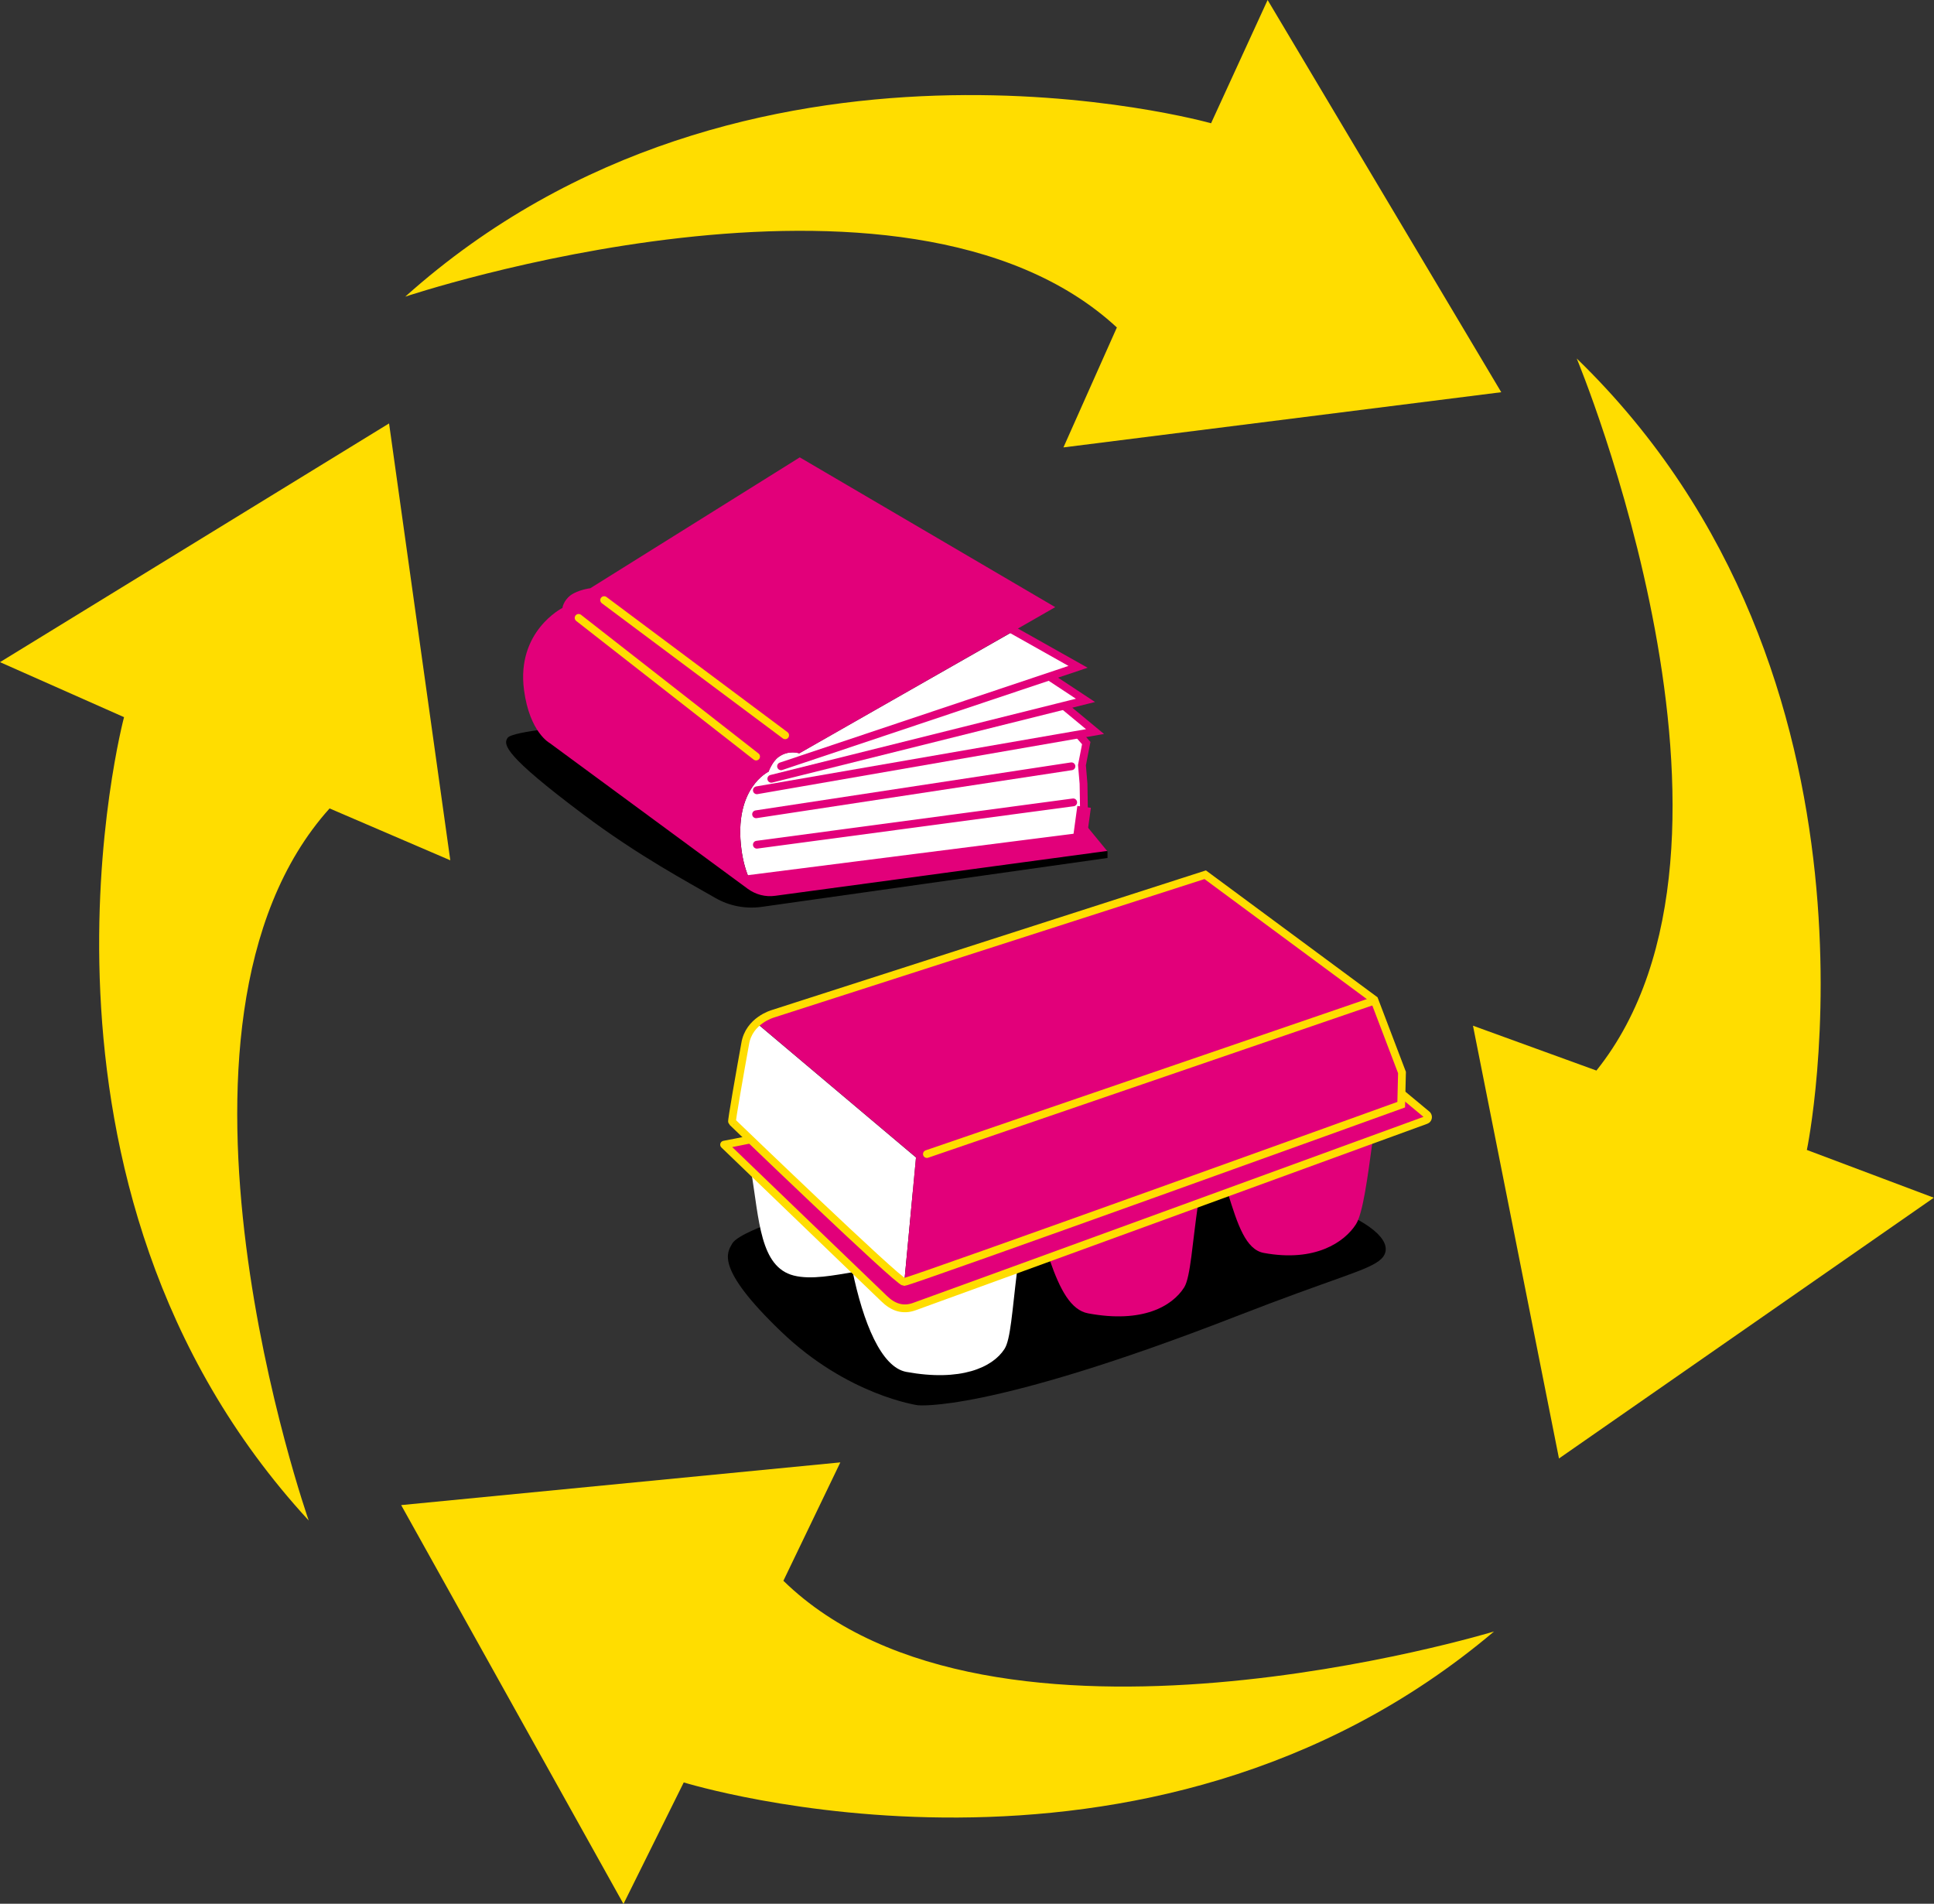 <?xml version="1.0" encoding="UTF-8"?>
<svg xmlns="http://www.w3.org/2000/svg" xmlns:xlink="http://www.w3.org/1999/xlink" version="1.1" id="Ebene_1" x="0px" y="0px" viewBox="0 0 991.7 976.1" style="enable-background:new 0 0 991.7 976.1;" xml:space="preserve">
<rect x="0" y="0" width="991.7" height="976.1" fill="#333333" stroke="none"/>
<style type="text/css">
	.st0{fill:#FFDD00;}
	.st1{fill:#FFFFFF;}
	.st2{fill:#E2007A;}
	.st3{fill:none;stroke:#FFDD00;stroke-width:4;}
	.st4{fill:none;stroke:#FFDD00;stroke-width:4;stroke-linejoin:round;}
	.st5{fill:none;stroke:#FFDD00;stroke-width:4;stroke-linecap:round;stroke-linejoin:round;}
	.st6{fill:#E2007A;stroke:#FFDD00;stroke-miterlimit:10;}
	.st7{fill:none;stroke:#E2007A;stroke-width:4;stroke-linecap:round;}
	.st8{fill:none;stroke:#E2007A;stroke-width:4;}
	.st9{fill:none;stroke:#FFDD00;stroke-width:4;stroke-linecap:round;}
	.st10{fill:none;stroke:#E2007A;stroke-width:7;}
</style>
<g id="K2">
	<path class="st0" d="M207.8,152.1c0,0,255.2-85.6,364.9,15.8l-27.4,61.5l224.5-28.3L650,0l-29,63.2C621,63.2,382.4-4.2,207.8,152.1   z"></path>
	<path class="st0" d="M808.5,183.8c0,0,103.5,248.5,10.1,365.1l-63.3-23l44.1,221.9l192.2-133.7l-65.1-24.5   C926.6,589.6,976.8,346.9,808.5,183.8z"></path>
	<path class="st0" d="M766.1,836.5c0,0-257.5,78.4-364.4-26l29.2-60.7l-225.2,21.9l114,204.5l30.9-62.3   C350.6,913.8,587.2,987.8,766.1,836.5z"></path>
	<path class="st0" d="M158.3,779.6c0,0-89.2-254,10.7-365.1l61.9,26.6l-31.4-224L0,339.5l63.6,28.2   C63.6,367.8-0.4,607.3,158.3,779.6z"></path>
</g>
<g id="Plastiktüte">
</g>
<g id="Plastiktüte_00000165205256658274388440000007756286430552554375_">
</g>
<g id="Eierkarton">
	<path d="M393.5,627.8c0,0-15.7,5.5-18.1,9.9c-2.4,4.4-9.1,12.2,25.1,45c34.1,32.8,70.1,37.8,70.1,37.8s35.2,4.2,162.8-45.4   c51.4-20,66.7-23.3,73.8-28.7c7.1-5.4,3.9-14.7-18.3-24.7l-59.3-47.8L393.5,627.8z"></path>
	<g>
		<g id="Flächen_weis_00000062183765804546837260000005186242479052576701_">
			<path class="st1" d="M388.1,524.7l81.6,68.8l-6,63.9l-88.2-82.1l6.7-40C382.2,535.1,384.7,527.7,388.1,524.7z"></path>
			<path class="st1" d="M437.8,652.2c-9.8,1.6-21.8,4.1-30.8,1.8c-17.3-4.4-17.7-28.6-21.8-53.4L437.8,652.2"></path>
			<path class="st1" d="M521.5,651.9c-2.5,20.4-3.3,34.9-6.4,39.7c-6.1,9.6-22.6,16.9-50.4,11.8c-12.8-2.4-22.1-25.1-27.7-52.4     l32,18.9L521.5,651.9z"></path>
		</g>
		<g id="Flächen_Blau_00000038382796385526878630000017127438921656892065_">
			<path class="st2" d="M614.3,617.6c-2.9,19.6-3.8,37.3-7.1,42.5c-6.1,9.6-21.3,18.5-49.2,13.3c-8.9-1.6-14.5-12.3-19.6-27     L614.3,617.6z"></path>
			<path class="st2" d="M704,583.7c-2.7,19.8-5.1,38.4-8.7,44c-5.8,9.1-20.9,19.6-47.3,14.7c-9.2-1.7-13.4-14.6-18.3-30.4L704,583.7     z"></path>
			<path class="st2" d="M731.7,571.7l-12-9.8l-1.2,4.6l0.4-16.5l-14.2-37.2L618,448.5l-224.9,72.2l-5,3.9l81.6,68.8l-6,63.9     l-79.6-73c-2.2,0.5-12.7,2.5-12.7,2.5l82,78.9c4.5,4.4,9.6,6.3,15.6,4.1c42.9-15.5,238.4-86.9,262.3-95.6     C732.3,574,732.6,572.5,731.7,571.7z"></path>
		</g>
		<g id="Linien_weis_00000111878151908188970740000018343491064178827143_">
			<path class="st3" d="M396.3,519.8c0,0-12.3,3.4-14.2,15.4c-2.3,12.7-7.2,40.3-6.7,40c0,0,85.2,82.1,88.2,82.1     c3,0,254.9-90.9,254.9-90.9l0.4-16.5l-14.2-37.3L618,448.5L396.3,519.8z"></path>
			<path class="st4" d="M384,584.4c-2.2,0.5-12.7,2.5-12.7,2.5l82,78.9c4.5,4.4,9.6,6.3,15.6,4.1c42.9-15.5,238.4-86.9,262.3-95.6     c1.1-0.4,1.4-1.8,0.6-2.7l-13-10.8"></path>
			<line class="st5" x1="475.3" y1="591.7" x2="704.6" y2="513.1"></line>
		</g>
	</g>
</g>
<g id="Buch">
	<path d="M296.2,372.1c0,0-33.4,2.7-35.9,6.2c-2.5,3.5-1.3,9.2,38.7,39.2c28.6,21.5,54.2,35,67.8,42.9c7.1,4.1,15.4,5.7,23.6,4.6   l177.5-25.1v-3.4L296.2,372.1z"></path>
	<g>
		<g>
			<path class="st6" d="M553.8,429.1c1.3-0.2-160.6,20.4-169.5,21.5L553.8,429.1z"></path>
			<polygon class="st6" points="553.8,429.1 554.9,420.7 554.7,420.4    "></polygon>
			<path class="st6" d="M384.3,450.6L384.3,450.6L384.3,450.6z"></path>
			<path class="st6" d="M383.8,450.7c0,0,0.2,0,0.4-0.1l0,0L383.8,450.7z"></path>
		</g>
		<path class="st1" d="M399.2,388.1c-3.2,2.3-5.1,7.5-5.1,7.5s-18.1,8.4-13.9,40c0.8,6.2,2.3,11.1,4,15l0,0    c8.9-1.1,170.8-21.7,169.5-21.5l0.9-8.8l0.3,0.3l1-7l-0.2-11.9l-0.8-9.5l2.2-11.3l-3.8-4.3l8.2-1.5l-15.1-12.5l10.2-3.5    l-17.9-11.8l14.1-5.4L520,323.5l-110.1,62.7C409.9,386.2,404.4,384.3,399.2,388.1z"></path>
		<path class="st2" d="M554.9,420.7l-1.2,8.5l-169.5,21.5l0,0c-1.6-3.9-3.2-8.9-4-15c-4.2-31.6,13.9-40,13.9-40s1.9-5.2,5.1-7.5    c5.1-3.8,10.6-1.9,10.6-1.9L520,323.4l21.1-12.1l-131-76.8l-107.4,67.1c0,0-6.3,0.8-10.1,3.6c-3.8,2.9-4.2,6.5-4.2,6.5    s-23.7,11.9-19.7,42.1c2.9,21.8,13.2,27.2,13.2,27.2l101.5,74.7c4.1,3,9.1,4.3,14.1,3.6l170.2-23L554.9,420.7z"></path>
		<g id="Linien_Blau_00000118390749289378691470000001429265930110513322_">
			<line class="st7" x1="549.4" y1="392.9" x2="387.7" y2="417.5"></line>
			<line class="st7" x1="550.3" y1="411.4" x2="388.1" y2="433.1"></line>
			<polyline class="st7" points="546.4,362.6 561.5,375.1 388.1,405.2    "></polyline>
			<polyline class="st7" points="395.5,399.3 556.6,359.1 538.7,347.3    "></polyline>
			<polyline class="st7" points="519.2,323 552.8,341.9 400.5,392.9    "></polyline>
			<path class="st8" d="M383.8,450.7c0,0,171.3-21.8,169.9-21.6l2.1-15.4l-0.2-11.9l-0.8-9.5l2.2-11.3l-3.8-4.3"></path>
		</g>
		<g id="Linien_Weis_00000012471786642049564350000007015598346984420538_">
			<line class="st9" x1="309.8" y1="307.7" x2="402.6" y2="377"></line>
			<line class="st9" x1="296.7" y1="316.8" x2="387.7" y2="387.9"></line>
		</g>
		<line class="st10" x1="553.8" y1="429.1" x2="555.9" y2="413.7"></line>
	</g>
</g>
<g id="Plastiktüte_00000168830790856026261650000004201698871979153595_">
</g>
</svg>
